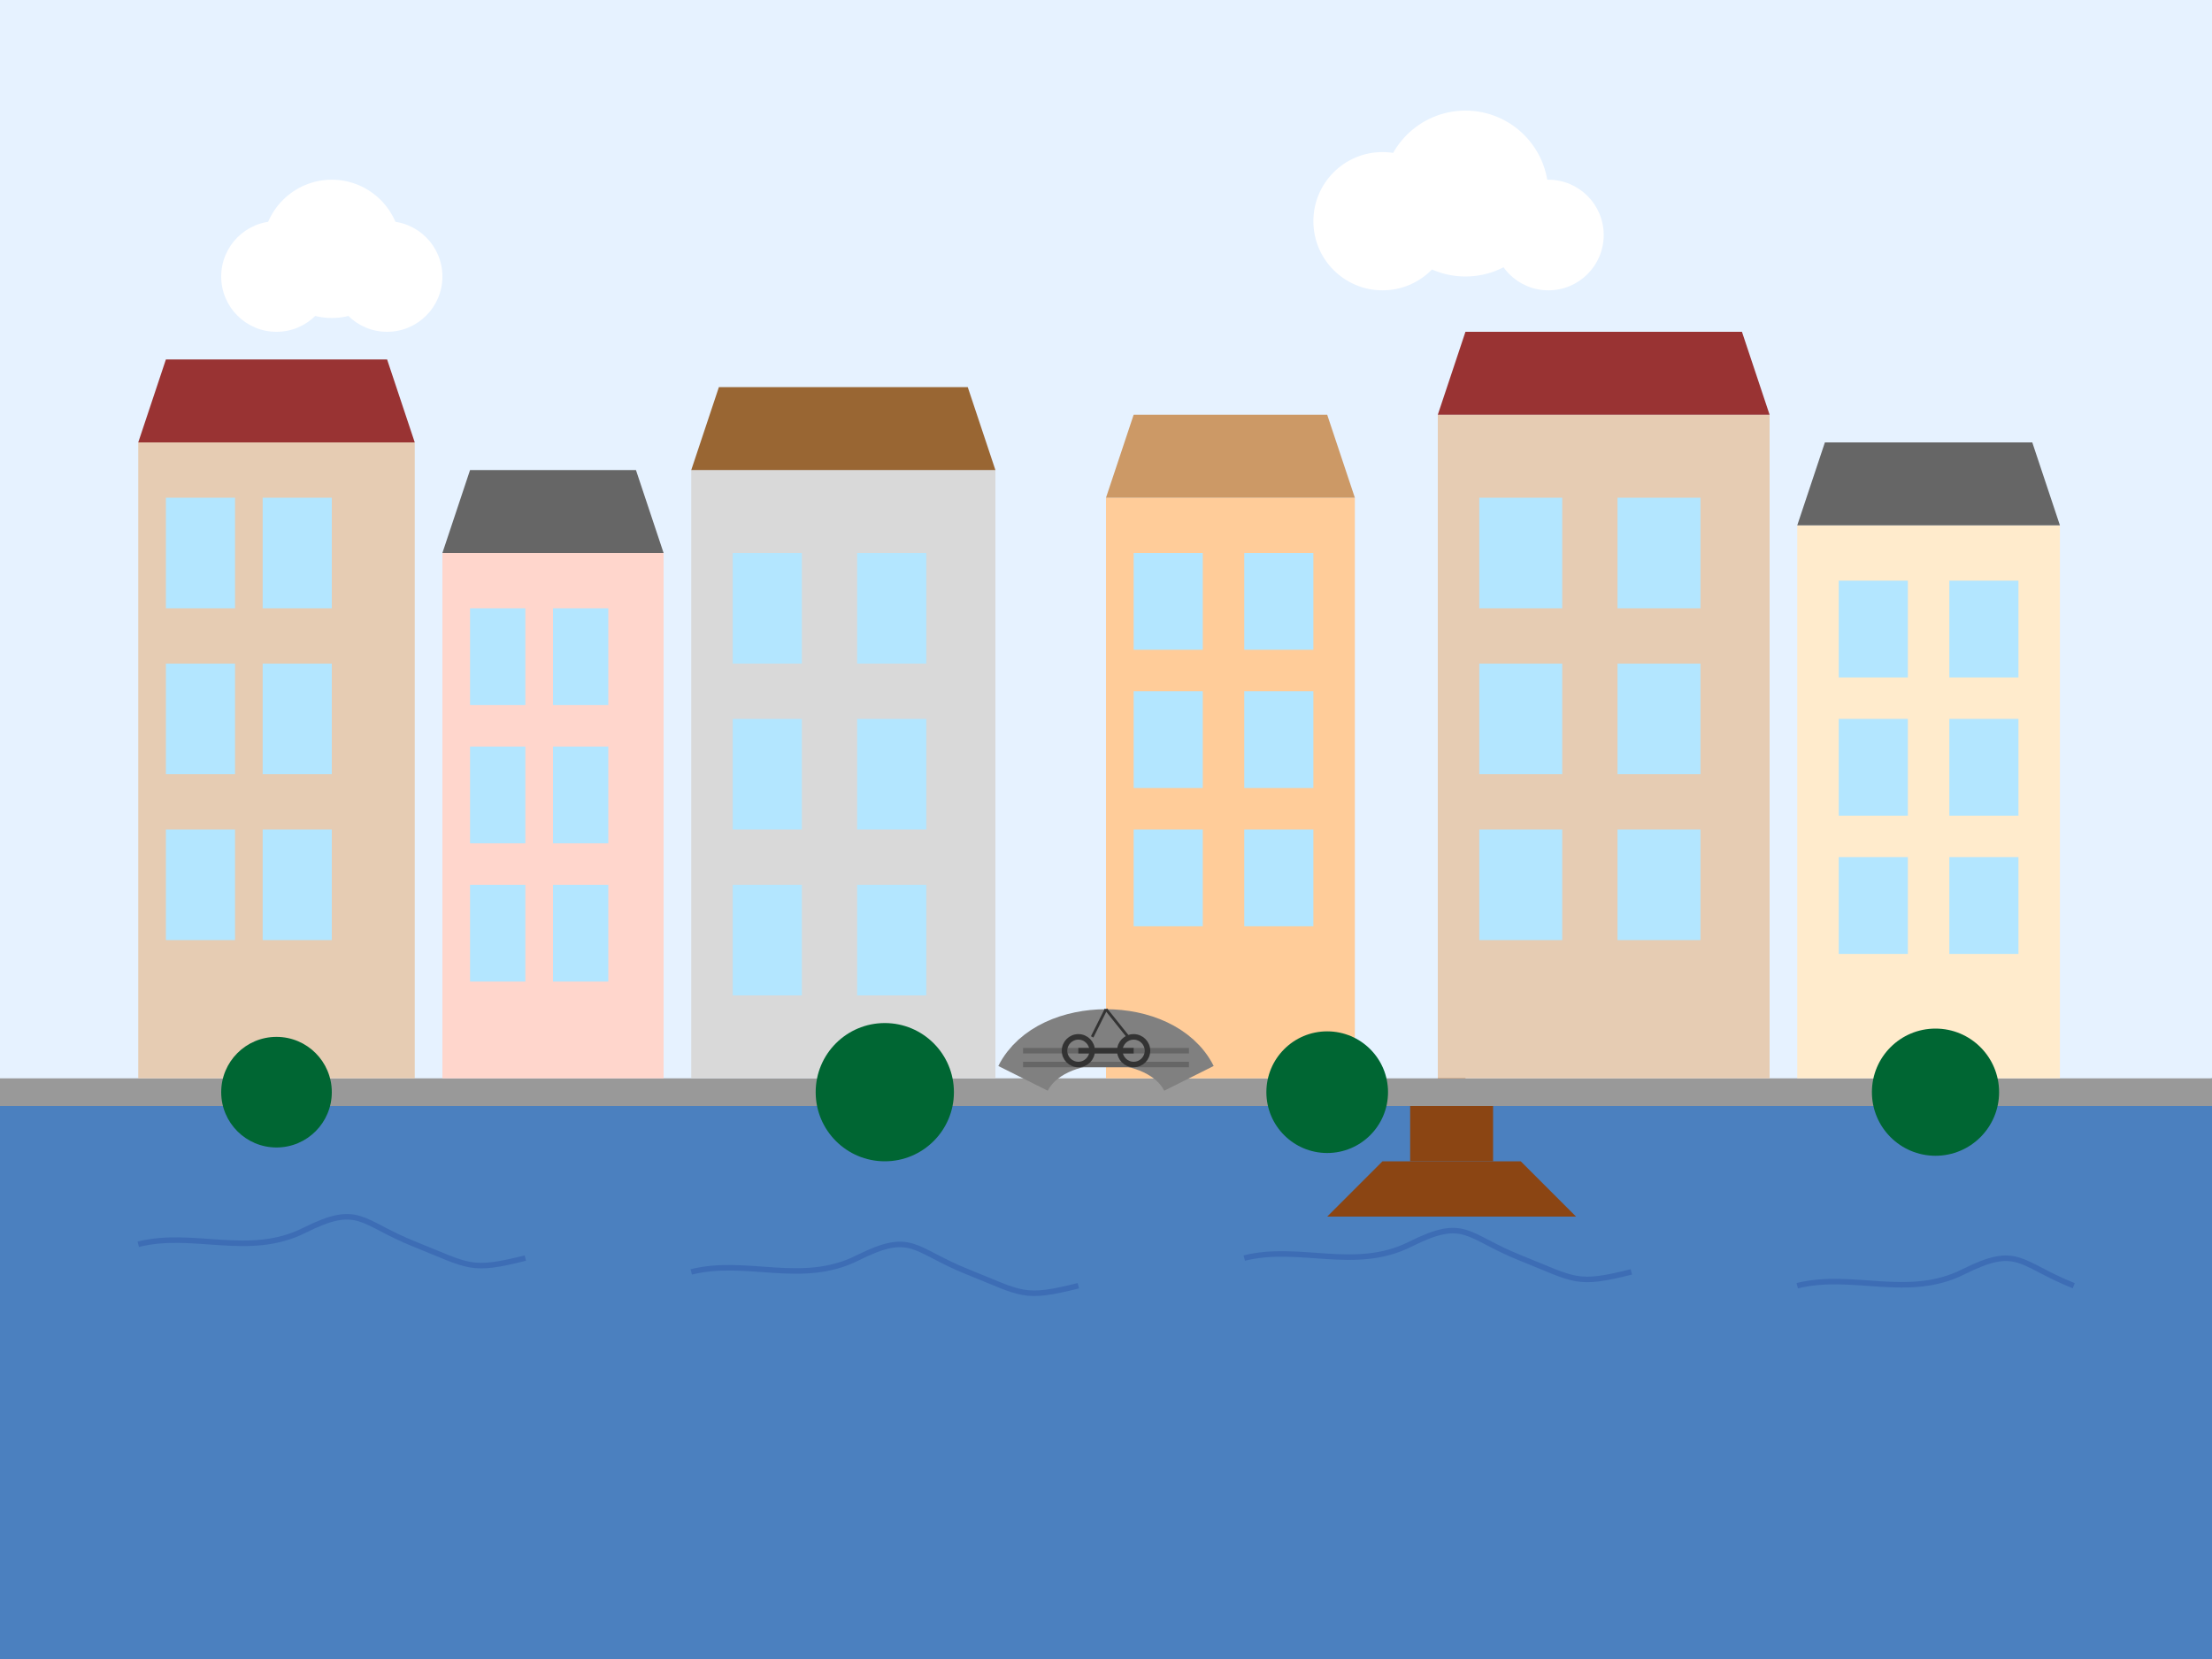 <svg xmlns="http://www.w3.org/2000/svg" viewBox="0 0 800 600" width="800" height="600">
  <!-- Sky background -->
  <rect width="800" height="600" fill="#e6f2ff"/>
  
  <!-- Canal water -->
  <rect x="0" y="400" width="800" height="200" fill="#4b80bf"/>
  <path d="M0,400 C200,380 600,420 800,390 L800,400 L0,400 Z" fill="#4b80bf"/>
  
  <!-- Canal reflections -->
  <path d="M50,450 C70,445 90,455 110,445 S130,442 150,450 S170,460 190,455" stroke="#3d6db5" fill="none" stroke-width="2"/>
  <path d="M250,460 C270,455 290,465 310,455 S330,452 350,460 S370,470 390,465" stroke="#3d6db5" fill="none" stroke-width="2"/>
  <path d="M450,455 C470,450 490,460 510,450 S530,447 550,455 S570,465 590,460" stroke="#3d6db5" fill="none" stroke-width="2"/>
  <path d="M650,465 C670,460 690,470 710,460 S730,457 750,465" stroke="#3d6db5" fill="none" stroke-width="2"/>
  
  <!-- Boat on canal -->
  <path d="M500,420 L550,420 L570,440 L480,440 Z" fill="#8B4513"/>
  <path d="M510,420 L510,400 L540,400 L540,420" fill="#8B4513"/>
  <rect x="520" y="380" width="10" height="20" fill="#8B4513"/>
  
  <!-- Canal edge -->
  <rect x="0" y="390" width="800" height="10" fill="#999999"/>
  
  <!-- Left side buildings -->
  <!-- Building 1 -->
  <rect x="50" y="160" width="100" height="230" fill="#e6ccb3"/>
  <rect x="60" y="180" width="25" height="40" fill="#b3e6ff"/>
  <rect x="95" y="180" width="25" height="40" fill="#b3e6ff"/>
  <rect x="60" y="240" width="25" height="40" fill="#b3e6ff"/>
  <rect x="95" y="240" width="25" height="40" fill="#b3e6ff"/>
  <rect x="60" y="300" width="25" height="40" fill="#b3e6ff"/>
  <rect x="95" y="300" width="25" height="40" fill="#b3e6ff"/>
  <polygon points="50,160 150,160 140,130 60,130" fill="#993333"/>
  
  <!-- Building 2 -->
  <rect x="160" y="200" width="80" height="190" fill="#ffd6cc"/>
  <rect x="170" y="220" width="20" height="35" fill="#b3e6ff"/>
  <rect x="200" y="220" width="20" height="35" fill="#b3e6ff"/>
  <rect x="170" y="270" width="20" height="35" fill="#b3e6ff"/>
  <rect x="200" y="270" width="20" height="35" fill="#b3e6ff"/>
  <rect x="170" y="320" width="20" height="35" fill="#b3e6ff"/>
  <rect x="200" y="320" width="20" height="35" fill="#b3e6ff"/>
  <polygon points="160,200 240,200 230,170 170,170" fill="#666666"/>
  
  <!-- Building 3 -->
  <rect x="250" y="170" width="110" height="220" fill="#d9d9d9"/>
  <rect x="265" y="200" width="25" height="40" fill="#b3e6ff"/>
  <rect x="310" y="200" width="25" height="40" fill="#b3e6ff"/>
  <rect x="265" y="260" width="25" height="40" fill="#b3e6ff"/>
  <rect x="310" y="260" width="25" height="40" fill="#b3e6ff"/>
  <rect x="265" y="320" width="25" height="40" fill="#b3e6ff"/>
  <rect x="310" y="320" width="25" height="40" fill="#b3e6ff"/>
  <polygon points="250,170 360,170 350,140 260,140" fill="#996633"/>
  
  <!-- Right side buildings -->
  <!-- Building 4 -->
  <rect x="400" y="180" width="90" height="210" fill="#ffcc99"/>
  <rect x="410" y="200" width="25" height="35" fill="#b3e6ff"/>
  <rect x="450" y="200" width="25" height="35" fill="#b3e6ff"/>
  <rect x="410" y="250" width="25" height="35" fill="#b3e6ff"/>
  <rect x="450" y="250" width="25" height="35" fill="#b3e6ff"/>
  <rect x="410" y="300" width="25" height="35" fill="#b3e6ff"/>
  <rect x="450" y="300" width="25" height="35" fill="#b3e6ff"/>
  <polygon points="400,180 490,180 480,150 410,150" fill="#cc9966"/>
  
  <!-- Building 5 -->
  <rect x="520" y="150" width="120" height="240" fill="#e6ccb3"/>
  <rect x="535" y="180" width="30" height="40" fill="#b3e6ff"/>
  <rect x="585" y="180" width="30" height="40" fill="#b3e6ff"/>
  <rect x="535" y="240" width="30" height="40" fill="#b3e6ff"/>
  <rect x="585" y="240" width="30" height="40" fill="#b3e6ff"/>
  <rect x="535" y="300" width="30" height="40" fill="#b3e6ff"/>
  <rect x="585" y="300" width="30" height="40" fill="#b3e6ff"/>
  <polygon points="520,150 640,150 630,120 530,120" fill="#993333"/>
  
  <!-- Building 6 -->
  <rect x="650" y="190" width="95" height="200" fill="#ffebcc"/>
  <rect x="665" y="210" width="25" height="35" fill="#b3e6ff"/>
  <rect x="705" y="210" width="25" height="35" fill="#b3e6ff"/>
  <rect x="665" y="260" width="25" height="35" fill="#b3e6ff"/>
  <rect x="705" y="260" width="25" height="35" fill="#b3e6ff"/>
  <rect x="665" y="310" width="25" height="35" fill="#b3e6ff"/>
  <rect x="705" y="310" width="25" height="35" fill="#b3e6ff"/>
  <polygon points="650,190 745,190 735,160 660,160" fill="#666666"/>
  
  <!-- Bridge over canal -->
  <path d="M370,390 C380,370 420,370 430,390" stroke="#808080" fill="none" stroke-width="20"/>
  <line x1="370" y1="380" x2="430" y2="380" stroke="#666666" stroke-width="2"/>
  <line x1="370" y1="385" x2="430" y2="385" stroke="#666666" stroke-width="2"/>
  
  <!-- Trees along canal -->
  <circle cx="100" cy="395" r="20" fill="#006633"/>
  <circle cx="320" cy="395" r="25" fill="#006633"/>
  <circle cx="480" cy="395" r="22" fill="#006633"/>
  <circle cx="700" cy="395" r="23" fill="#006633"/>
  
  <!-- Bicycle on bridge -->
  <circle cx="390" cy="380" r="5" fill="none" stroke="#333333" stroke-width="2"/>
  <circle cx="410" cy="380" r="5" fill="none" stroke="#333333" stroke-width="2"/>
  <line x1="390" y1="380" x2="410" y2="380" stroke="#333333" stroke-width="2"/>
  <line x1="395" y1="375" x2="400" y2="365" stroke="#333333" stroke-width="1"/>
  <line x1="400" y1="365" x2="408" y2="375" stroke="#333333" stroke-width="1"/>
  
  <!-- Clouds in sky -->
  <circle cx="100" cy="100" r="20" fill="#ffffff"/>
  <circle cx="120" cy="90" r="25" fill="#ffffff"/>
  <circle cx="140" cy="100" r="20" fill="#ffffff"/>
  
  <circle cx="500" cy="80" r="25" fill="#ffffff"/>
  <circle cx="530" cy="70" r="30" fill="#ffffff"/>
  <circle cx="560" cy="85" r="20" fill="#ffffff"/>
</svg>
